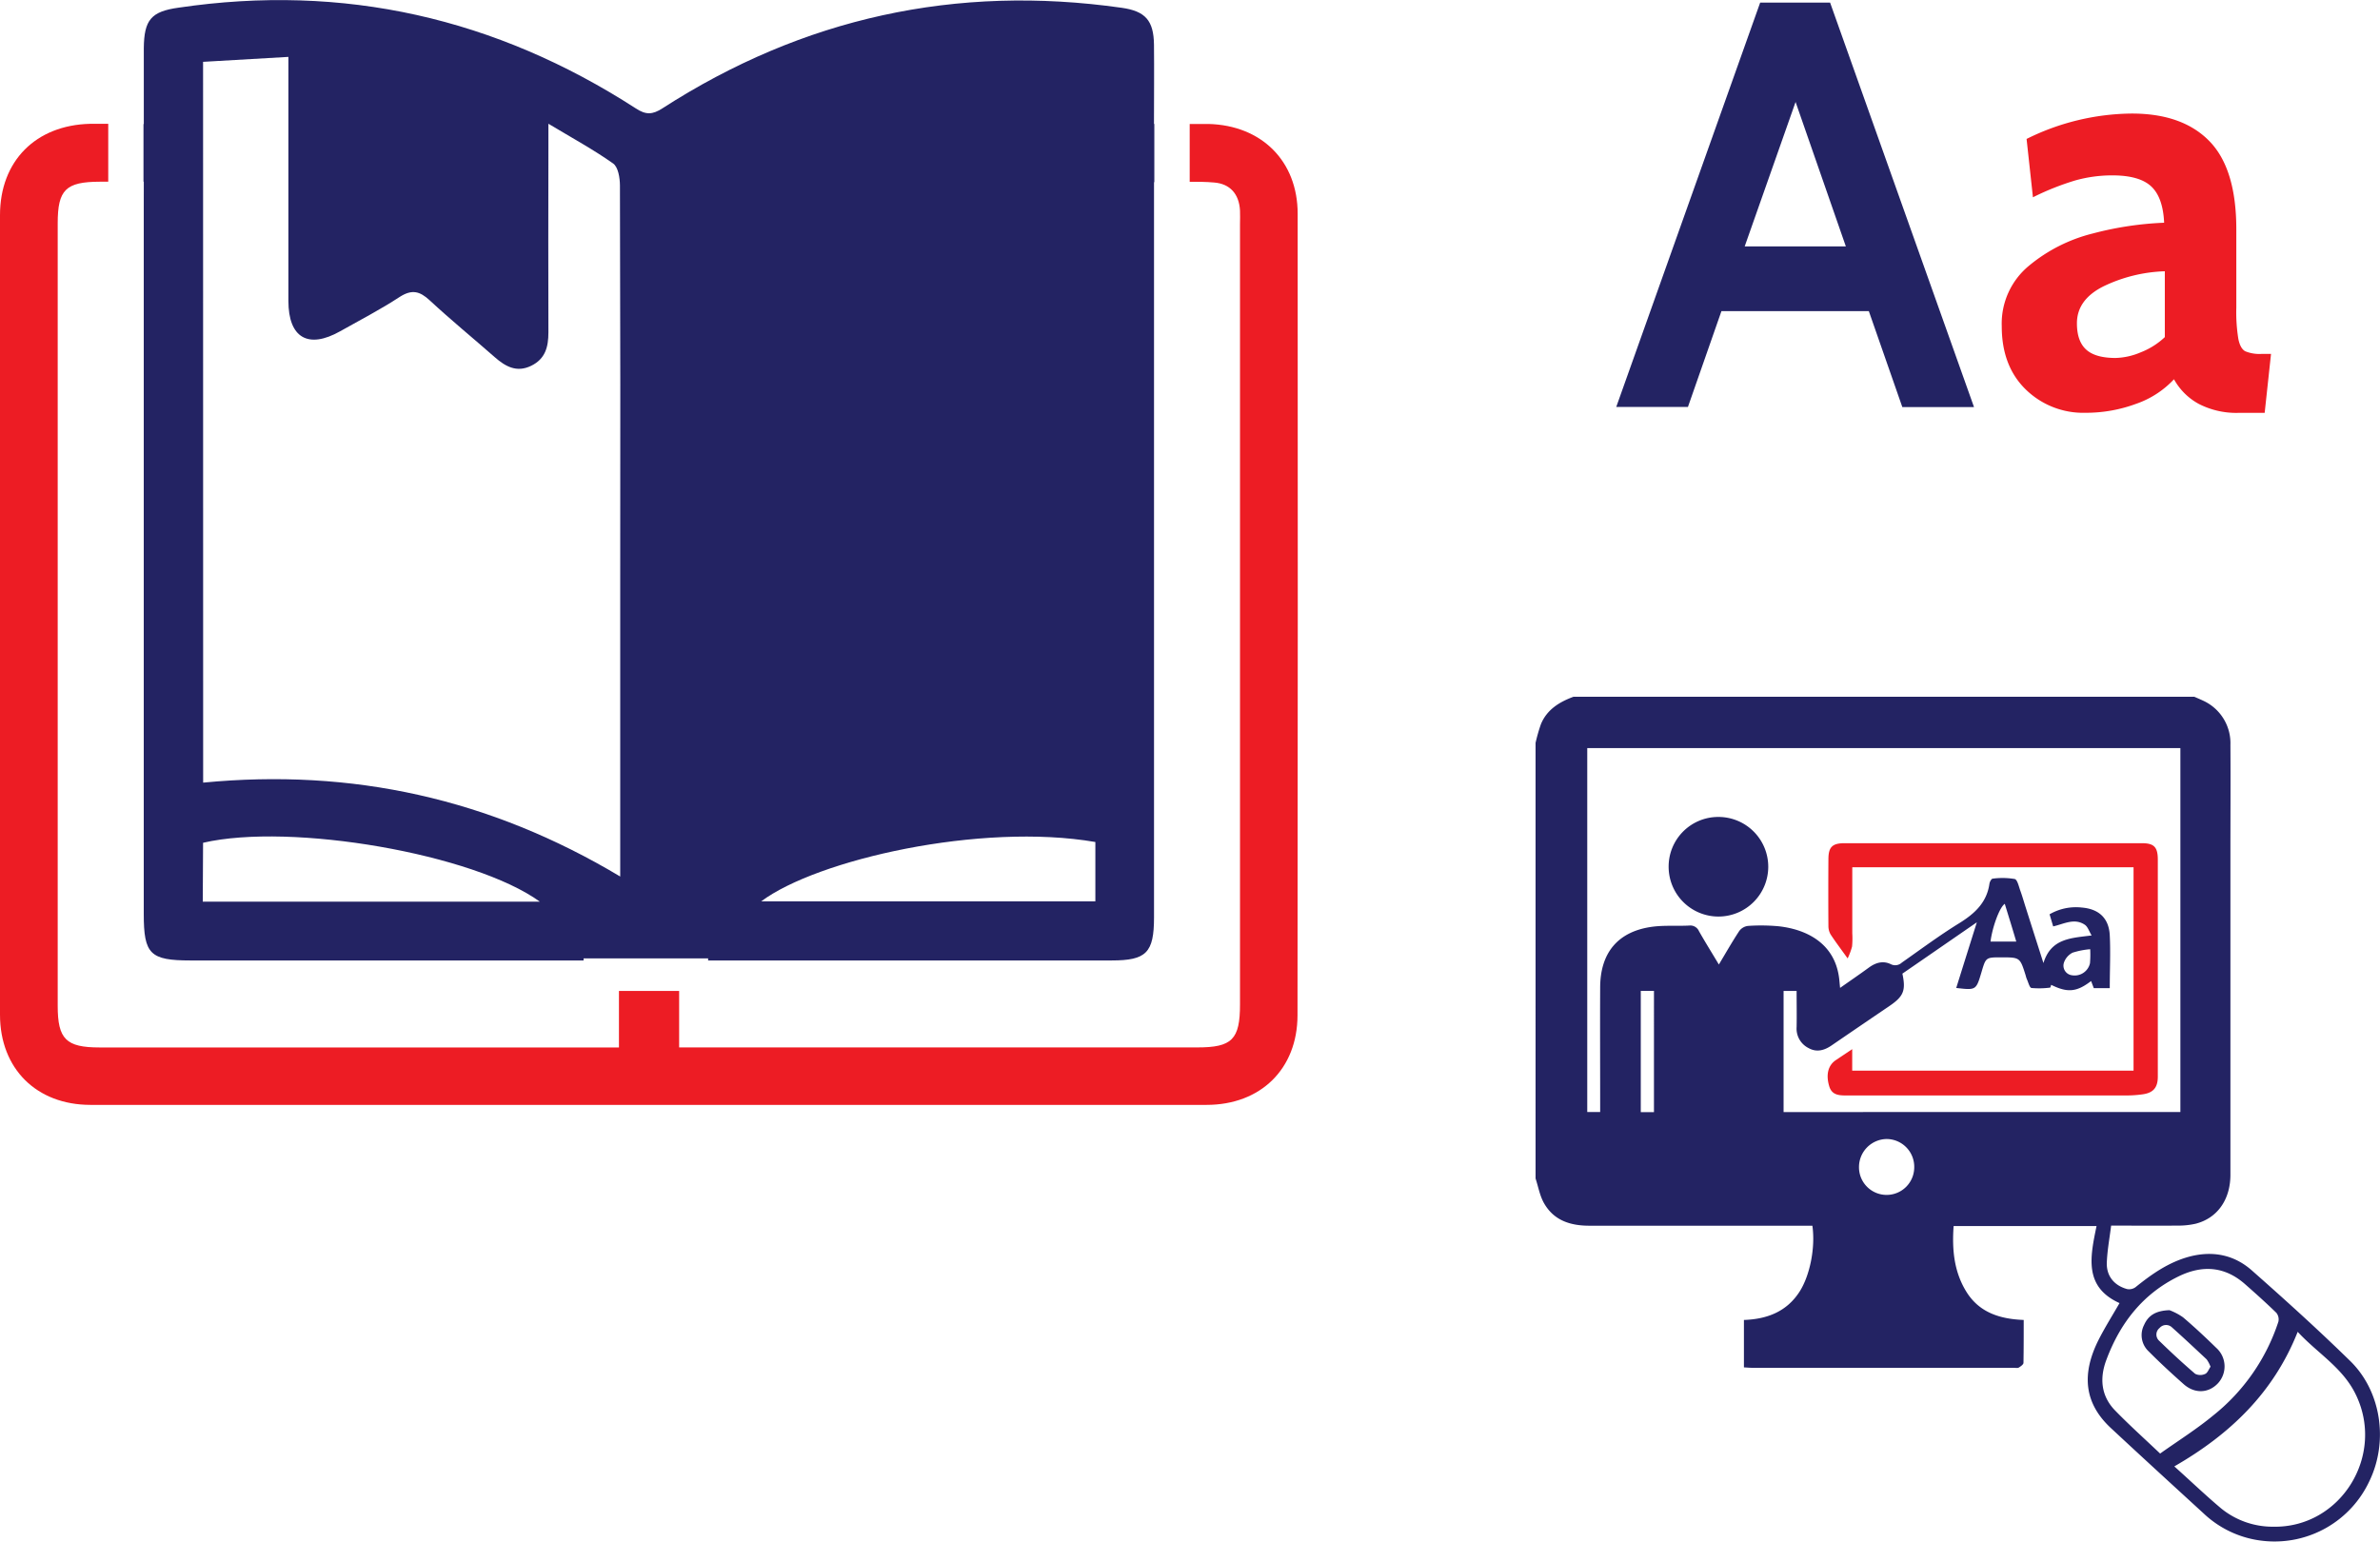 <svg xmlns="http://www.w3.org/2000/svg" viewBox="0 0 621.16 402.42"><defs><style>.cls-1{fill:#232363;}.cls-2{fill:#ed1c24;}</style></defs><g id="Layer_2" data-name="Layer 2"><g id="Layer_1-2" data-name="Layer 1"><path class="cls-1" d="M572.68,181.87c.75.33,1.51.65,2.26,1a12.19,12.19,0,0,1,7.18,11.57c.06,9.39,0,18.81,0,28.2q0,42,0,84c0,6.49-3.4,11.34-9.07,12.79a20.54,20.54,0,0,1-4.9.49c-5.58.06-11.17,0-17.16,0-.41,3.27-1,6.43-1.13,9.61-.14,3.5,1.87,6,5.26,6.95a2.83,2.83,0,0,0,2.2-.46c4.27-3.44,8.68-6.55,14.09-8,6.08-1.6,11.68-.49,16.31,3.61,8.7,7.68,17.34,15.49,25.65,23.62,8.14,7.94,10,21,5.05,31.31a27.31,27.31,0,0,1-27.3,15.7,26.72,26.72,0,0,1-16-7.21c-8.1-7.42-16.2-14.83-24.24-22.32-6.78-6.33-7.8-13.88-3.1-23.12,1.61-3.16,3.52-6.2,5.4-9.46-9.38-4.23-7.65-12.11-6-20.11H509.88c-.44,6.09.08,11.86,3.29,17.09,3.38,5.51,8.81,7.18,15,7.42,0,3.88,0,7.54-.06,11.19,0,.44-.74.94-1.24,1.25-.32.18-.85.05-1.28.05q-34.12,0-68.26,0c-.69,0-1.4-.07-2.18-.11V344.55c6-.2,11.21-2.14,14.6-7.51,2.63-4.2,4.08-11.33,3.27-17.09h-2.65c-18.51,0-37,0-55.55,0-5,0-9.29-1.37-11.86-5.91-1.09-1.93-1.48-4.26-2.19-6.42V193.92a44.5,44.5,0,0,1,1.39-4.87c1.57-3.84,4.83-5.81,8.52-7.18Zm-124.07,69.9c1.9-3.18,3.51-6,5.32-8.75a3.33,3.33,0,0,1,2.33-1.33,50.35,50.35,0,0,1,8,.1c7.66.87,14.41,4.69,15.67,13.08.14.89.19,1.79.32,3,2.67-1.88,5.13-3.56,7.54-5.32,1.76-1.28,3.65-1.83,5.65-.89a2.53,2.53,0,0,0,2.91-.38c5-3.51,9.89-7.15,15.07-10.34,4-2.49,7.12-5.37,7.81-10.27.07-.49.52-1.3.83-1.31a19.12,19.12,0,0,1,5.76.09c.71.17,1.08,2,1.48,3.08.56,1.55,1,3.14,1.51,4.71,1.45,4.57,2.91,9.14,4.51,14.15,2-6.51,7.27-6.51,12.58-7.21-.69-1.12-1-2.28-1.8-2.8-2.72-1.82-5.45-.18-8.24.44-.33-1.11-.62-2.12-.94-3.16a13.75,13.75,0,0,1,8.42-1.76c4.45.37,7.06,2.77,7.29,7.23s0,9.12,0,13.81h-4.17l-.7-1.86c-3.77,2.89-6.15,3.1-10.41,1-.1.24-.19.72-.29.72a22.52,22.52,0,0,1-4.85.1c-.51-.07-.83-1.46-1.2-2.26a6.33,6.33,0,0,1-.32-1c-1.49-4.74-1.49-4.74-6.4-4.74-4,0-4,0-5.13,3.84-1.41,4.75-1.41,4.75-6.6,4.15,1.75-5.59,3.5-11.15,5.38-17.14-6.76,4.66-13.12,9.06-19.43,13.4.94,4.41.31,5.94-3.38,8.45q-7.56,5.13-15.11,10.3c-1.91,1.31-3.92,1.85-6,.68a5.67,5.67,0,0,1-3.12-5.47c.06-3.13,0-6.28,0-9.44H465.5v31.61H569.06v-95H414.26v95h3.37v-2.52c0-10-.05-20.09,0-30.13.07-9.12,4.82-14.6,13.78-15.74,3.11-.39,6.3-.13,9.45-.29a2.47,2.47,0,0,1,2.56,1.47C445,245.86,446.72,248.61,448.61,251.77Zm118.86,131c4.24,3.8,8.13,7.53,12.26,11a21.31,21.31,0,0,0,13.54,4.75c17.74.35,29.48-18.83,21.41-34.82-3.41-6.8-9.94-10.56-15-16.05C593.37,363.58,582,374.42,567.47,382.78Zm-3.69-3.35c4.65-3.3,9.45-6.31,13.79-9.89A51.92,51.92,0,0,0,594.64,345a2.73,2.73,0,0,0-.53-2.31c-2.62-2.55-5.35-5-8.09-7.41-5.27-4.7-11.13-5.15-17.35-2.14-9.41,4.57-15.35,12.24-18.93,21.84-1.78,4.73-1.43,9.39,2.28,13.2S559.57,375.43,563.78,379.43ZM499.6,304.74a7.25,7.25,0,0,0-7.28-7.42,7.33,7.33,0,0,0-7.14,7.38,7.21,7.21,0,1,0,14.42,0Zm-71.37-46.09V290.3h3.44V258.65Zm98-12.87c-1-3.39-2-6.6-3-9.85-1.36.88-3.25,6.08-3.72,9.85Zm19.26,2a20.43,20.43,0,0,0-4.57.9,4.59,4.59,0,0,0-2.23,2.54,2.53,2.53,0,0,0,2.11,3.36,4.1,4.1,0,0,0,4.67-3.15A28.8,28.8,0,0,0,545.53,247.81Z"/><path class="cls-2" d="M483.43,226.38c0,5.82,0,11.55,0,17.28a21.77,21.77,0,0,1-.06,3.43,18.2,18.2,0,0,1-1.15,3.09c-1.73-2.41-3.14-4.28-4.42-6.22a4.35,4.35,0,0,1-.6-2.18q-.06-8.73,0-17.45c0-3.24,1-4.23,4.26-4.23q38.78,0,77.53,0c3.19,0,4.18,1,4.18,4.3q0,28.33,0,56.65c0,2.84-1.18,4.23-4,4.61a30.82,30.82,0,0,1-4.29.29q-36.49,0-73,0c-1.91,0-3.79-.08-4.47-2.42-.9-3-.3-5.44,1.72-6.8l4.28-2.87v5.61h73.43V226.38Z"/><path class="cls-1" d="M448.34,213.25a13,13,0,1,1-12.84,12.87A12.95,12.95,0,0,1,448.34,213.25Z"/><path class="cls-1" d="M566.22,342a16,16,0,0,1,3.52,1.85c3,2.54,5.87,5.24,8.7,8a6.49,6.49,0,0,1,.42,9.24c-2.48,2.63-6.11,2.77-9,.17-3.1-2.75-6.15-5.56-9.08-8.51a5.81,5.81,0,0,1-1.18-6.92C560.68,343.4,562.6,342.12,566.22,342Zm10.7,14.73a8.49,8.49,0,0,0-1-1.89c-3-2.8-5.95-5.58-9-8.3a2.23,2.23,0,0,0-3.29.11,2.18,2.18,0,0,0-.17,3.27c3.07,3,6.22,5.91,9.46,8.69a3,3,0,0,0,2.56.05C576.14,358.42,576.46,357.44,576.92,356.77Z"/><path class="cls-1" d="M487.75,81.22H449.28l-8.74,25H421.83L459.39.68h18.25L515.2,106.26H496.49Zm-6-16.9-13.12-37.7-13.28,37.7Z"/><path class="cls-2" d="M528.7,101.66q-6.27-6.12-6.26-16.52a19.56,19.56,0,0,1,7.09-15.76,41.89,41.89,0,0,1,16.74-8.45,85.84,85.84,0,0,1,18.55-2.79q-.3-6.63-3.39-9.5t-10.18-2.86a35.38,35.38,0,0,0-9.73,1.35,69.17,69.17,0,0,0-10.94,4.37l-1.66-15.23a62.64,62.64,0,0,1,27.46-6.63q13.26,0,20.28,7.23t7,23.08V80.31a43.42,43.42,0,0,0,.54,8.22c.35,1.66.95,2.72,1.81,3.17a9.82,9.82,0,0,0,4.29.68h2.42l-1.66,15.39h-6.79a21.36,21.36,0,0,1-10.41-2.34A16.25,16.25,0,0,1,567.39,99a24.41,24.41,0,0,1-9.88,6.41,37.67,37.67,0,0,1-13.2,2.34A21.46,21.46,0,0,1,528.7,101.66ZM558.64,92A19.56,19.56,0,0,0,565,88V70.81a39.64,39.64,0,0,0-16,3.93q-6.94,3.47-6.94,9.65,0,4.67,2.41,6.86t7.69,2.19A17.86,17.86,0,0,0,558.64,92Z"/><path class="cls-1" d="M37.52,54.37V238.59c0,10.49,1.65,12.12,12.25,12.12H152.31v-.54h32.5v.54H290.1c9.08,0,11.09-2,11.09-11.27q0-92.37,0-184.72V47.55h.08V32.35h-.09c0-7.39.07-14,0-20.68-.08-6.36-2.29-8.77-8.44-9.64Q227.92-7.18,172.9,28.27c-2.64,1.71-4.36,1.74-7,0C129.41,4.71,89.7-4.37,46.61,2c-7.17,1-9,3.17-9.08,10.58,0,6.44,0,12.89,0,19.81h-.08V47.43h.08ZM285.88,219.79v15.49H198.67C213.16,224.41,255.94,214.63,285.88,219.79ZM53,16.14l22.27-1.29v5.63q0,29,0,58.05c0,9.64,5.14,12.65,13.51,7.94,5.23-2.94,10.57-5.71,15.59-9,3.16-2,5.2-1.46,7.78.93,5.5,5.1,11.31,9.86,16.95,14.81,2.8,2.46,5.73,4.11,9.5,2.29s4.53-5,4.53-8.74q-.06-24,0-48V32.3c6.28,3.77,11.8,6.77,16.9,10.38,1.31.93,1.76,3.76,1.77,5.71q.15,52.05.07,104.1V228.8c-34-20.35-70-28.27-108.85-24.51Zm0,203.85c23-5.33,70.69,2.91,87.89,15.37H52.92Z"/><path class="cls-2" d="M338.68,55.8c0-13.76-9.43-23.1-23.29-23.44-1.61,0-3.23,0-4.89,0V47.45c2.16,0,4.27,0,6.36.19,4.16.32,6.54,3,6.77,7.31.06,1.17,0,2.34,0,3.51V262.19c0,9.14-2.07,11.22-11.11,11.22H177.25V258.67H161.54v14.75H26c-8.76,0-10.94-2.16-10.94-10.88V58.29c0-8.77,2.1-10.83,11-10.86h2.19V32.32c-1.6,0-3.18,0-4.76,0C9.36,32.67,0,42,0,56.16Q0,160.52,0,264.87c0,14.08,9.52,23.53,23.6,23.54q145.65,0,291.29,0c14.14,0,23.74-9.4,23.75-23.41Q338.76,160.41,338.68,55.8Z"/></g></g></svg>